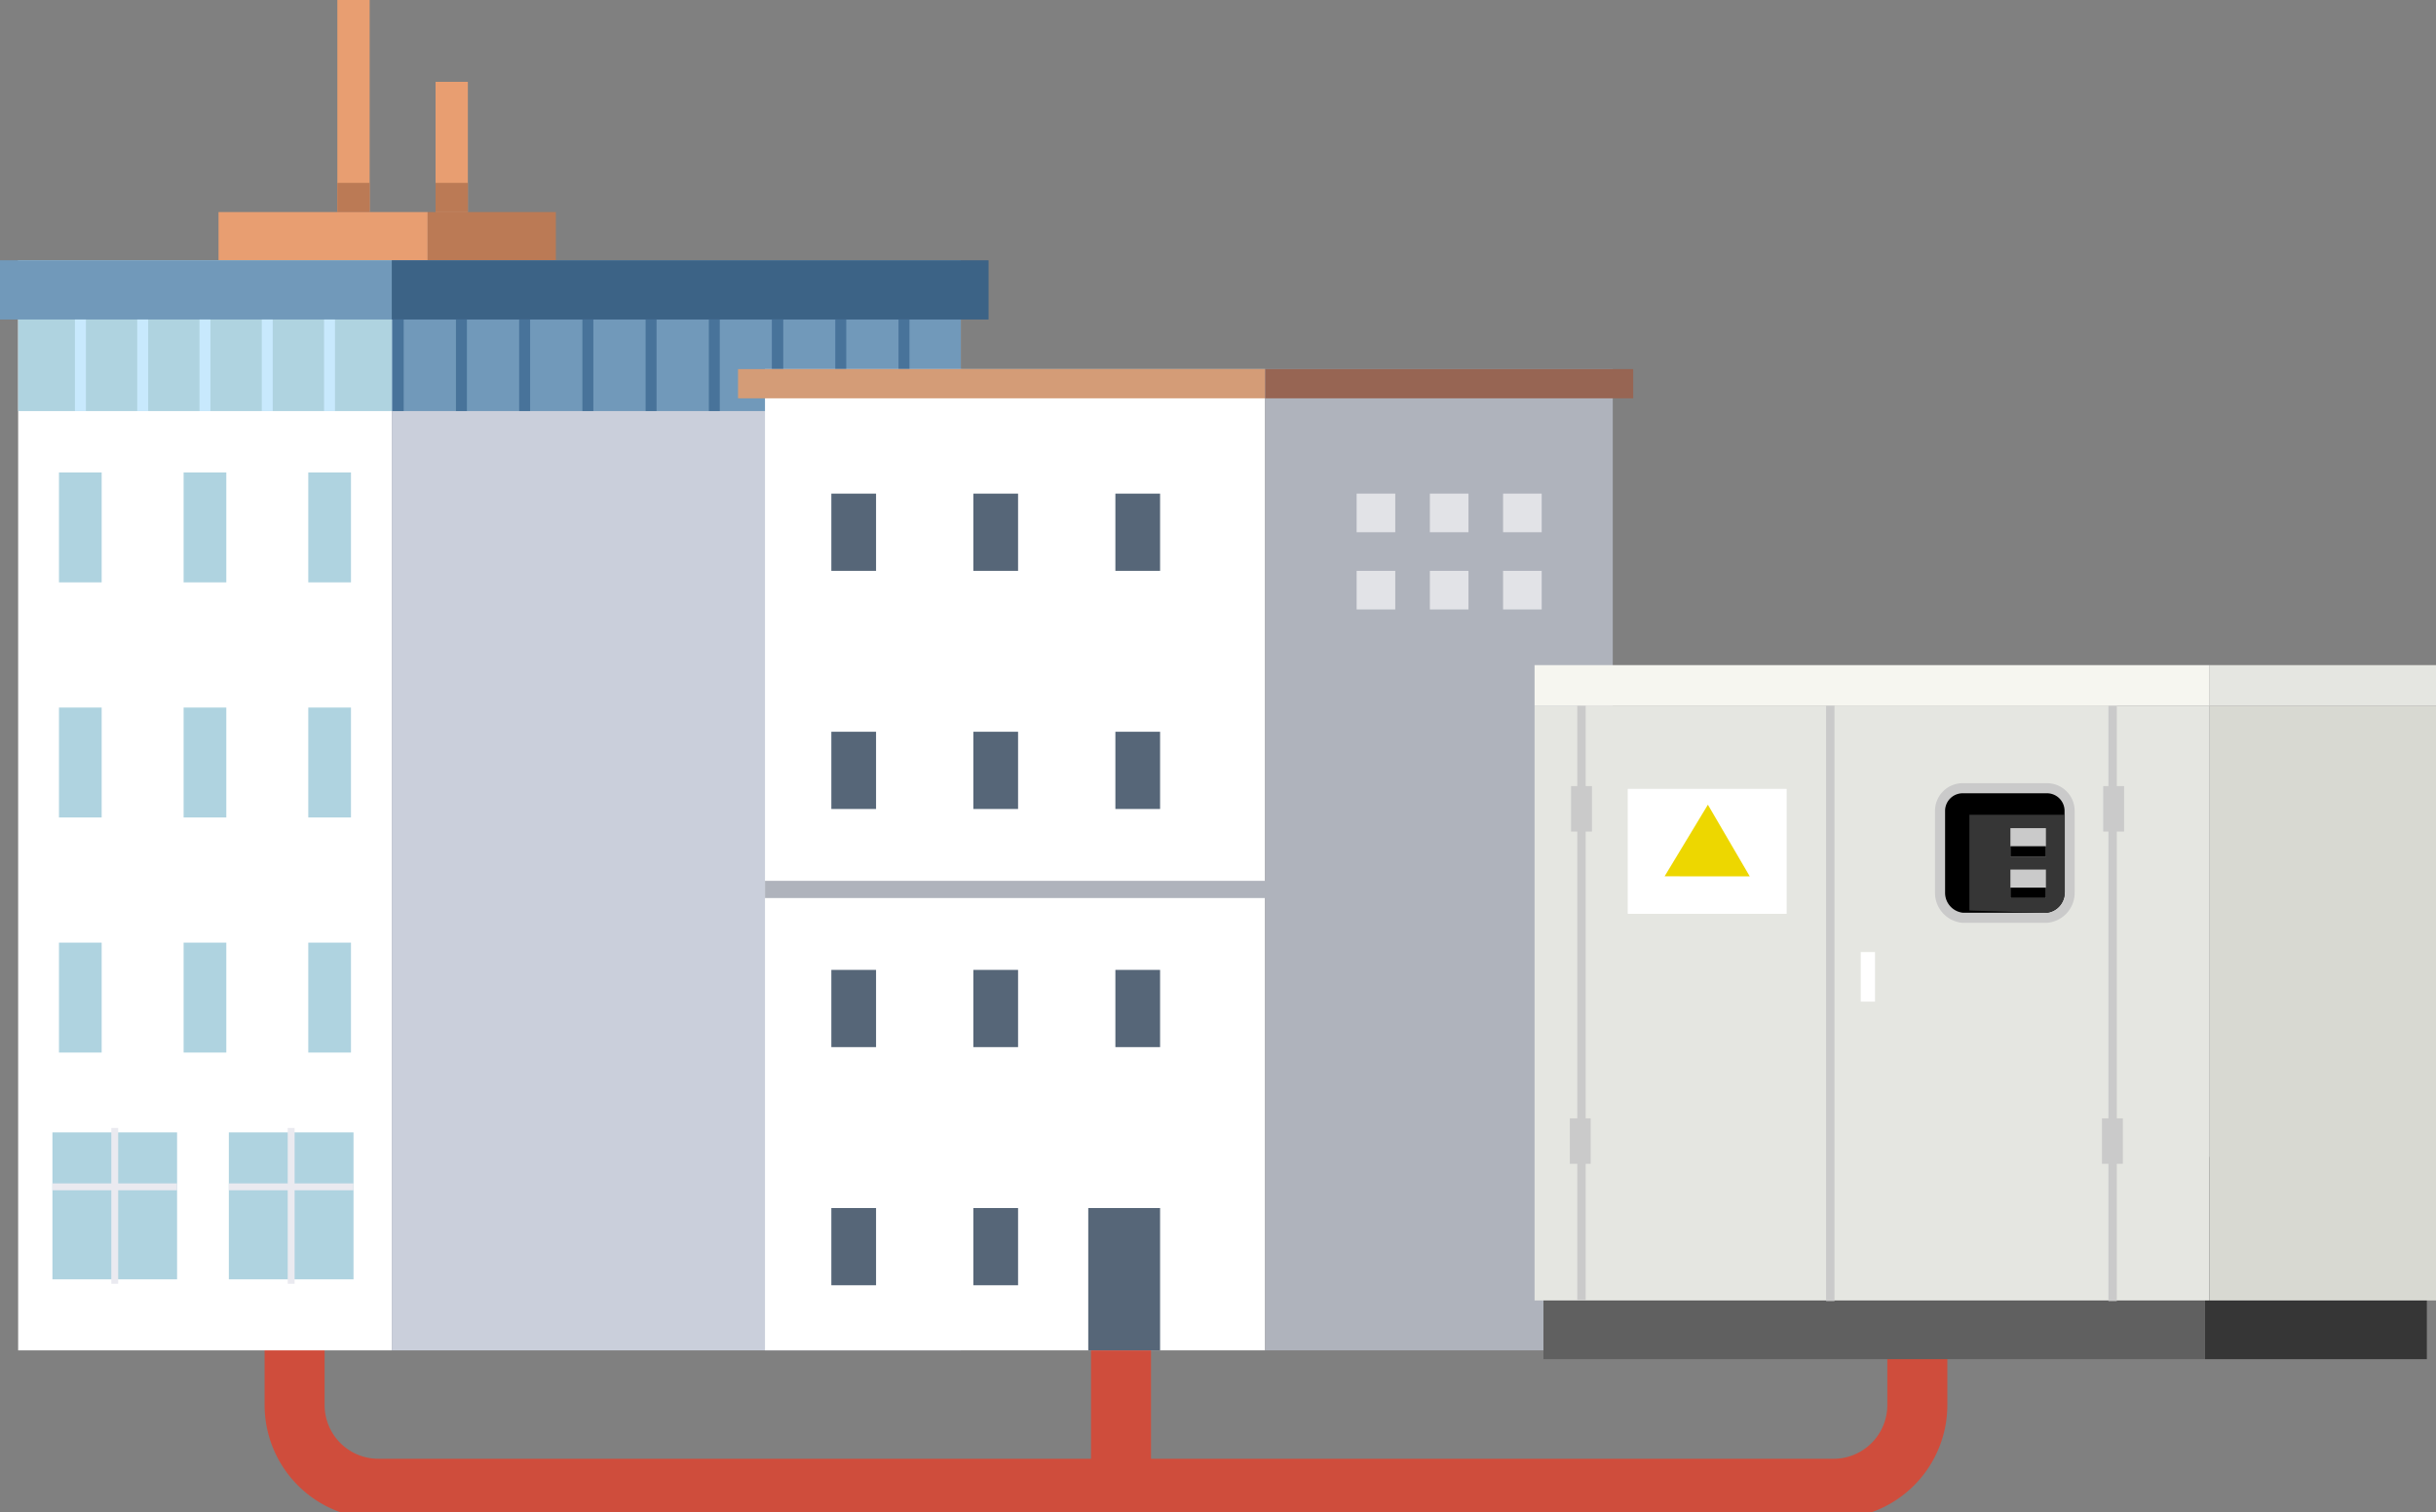 <svg xmlns="http://www.w3.org/2000/svg" xmlns:xlink="http://www.w3.org/1999/xlink" width="230.111" height="142.898" viewBox="0 0 230.111 142.898">
  <rect x="0" y="0" width="230.111" height="142.898" fill="#808080" stroke="none"/>
  <defs>
    <clipPath id="clip-path">
      <rect id="長方形_14780" data-name="長方形 14780" width="230.111" height="142.898" fill="none"/>
    </clipPath>
    <clipPath id="clip-path-3">
      <rect id="長方形_14749" data-name="長方形 14749" width="47.244" height="1.623" fill="none"/>
    </clipPath>
    <clipPath id="clip-path-4">
      <rect id="長方形_14751" data-name="長方形 14751" width="32.837" height="1.623" fill="none"/>
    </clipPath>
    <clipPath id="clip-path-5">
      <path id="パス_99873" data-name="パス 99873" d="M234.1,94.593a1.979,1.979,0,0,0-1.979,1.979v7.138a1.98,1.98,0,0,0,1.979,1.98l7.371.233a1.98,1.98,0,0,0,1.979-1.979V96.339a1.979,1.979,0,0,0-1.979-1.979Z" transform="translate(-232.12 -94.36)" fill="none"/>
    </clipPath>
  </defs>
  <g id="グループ_32963" data-name="グループ 32963" clip-path="url(#clip-path)">
    <g id="グループ_32958" data-name="グループ 32958">
      <g id="グループ_32957" data-name="グループ 32957" clip-path="url(#clip-path)">
        <path id="パス_99868" data-name="パス 99868" d="M35.161,153.248V164.7a7.915,7.915,0,0,0,7.915,7.915H180.533a7.915,7.915,0,0,0,7.915-7.915V156.16" transform="translate(-7.332 -31.956)" fill="none" stroke="#cf4d3c" stroke-linecap="round" stroke-linejoin="round" stroke-width="5.669"/>
        <line id="線_1846" data-name="線 1846" y2="12.643" transform="translate(105.894 127.581)" fill="none" stroke="#cf4d3c" stroke-linecap="round" stroke-linejoin="round" stroke-width="5.669"/>
        <rect id="長方形_14690" data-name="長方形 14690" width="35.296" height="102.989" transform="translate(1.714 24.593)" fill="#fff"/>
        <rect id="長方形_14691" data-name="長方形 14691" width="19.754" height="4.558" transform="translate(20.643 20.035)" fill="#e89e71"/>
        <rect id="長方形_14692" data-name="長方形 14692" width="3.051" height="20.035" transform="translate(31.867)" fill="#e89e71"/>
        <rect id="長方形_14693" data-name="長方形 14693" width="3.052" height="12.303" transform="translate(41.144 7.732)" fill="#e89e71"/>
        <rect id="長方形_14694" data-name="長方形 14694" width="35.296" height="14.243" transform="translate(1.714 24.593)" fill="#afd3e0"/>
        <rect id="長方形_14695" data-name="長方形 14695" width="12.109" height="4.558" transform="translate(40.398 20.035)" fill="#bb7a55"/>
        <rect id="長方形_14696" data-name="長方形 14696" width="53.75" height="102.989" transform="translate(37.01 24.593)" fill="#cacfdb"/>
        <rect id="長方形_14697" data-name="長方形 14697" width="3.051" height="2.756" transform="translate(31.867 17.279)" fill="#bb7a55"/>
        <rect id="長方形_14698" data-name="長方形 14698" width="3.052" height="2.756" transform="translate(41.144 17.279)" fill="#bb7a55"/>
        <rect id="長方形_14699" data-name="長方形 14699" width="53.75" height="14.243" transform="translate(37.01 24.593)" fill="#7199ba"/>
        <rect id="長方形_14700" data-name="長方形 14700" width="37.01" height="5.594" transform="translate(0 24.592)" fill="#7199ba"/>
        <rect id="長方形_14701" data-name="長方形 14701" width="56.372" height="5.594" transform="translate(37.01 24.592)" fill="#3c6386"/>
        <rect id="長方形_14702" data-name="長方形 14702" width="4.033" height="10.385" transform="translate(5.57 44.637)" fill="#afd3e0"/>
        <rect id="長方形_14703" data-name="長方形 14703" width="4.033" height="10.384" transform="translate(5.57 66.849)" fill="#afd3e0"/>
        <rect id="長方形_14704" data-name="長方形 14704" width="4.033" height="10.385" transform="translate(5.57 89.059)" fill="#afd3e0"/>
        <rect id="長方形_14705" data-name="長方形 14705" width="4.033" height="10.385" transform="translate(17.345 44.637)" fill="#afd3e0"/>
        <rect id="長方形_14706" data-name="長方形 14706" width="4.033" height="10.384" transform="translate(17.345 66.849)" fill="#afd3e0"/>
        <rect id="長方形_14707" data-name="長方形 14707" width="4.033" height="10.385" transform="translate(17.345 89.059)" fill="#afd3e0"/>
        <rect id="長方形_14708" data-name="長方形 14708" width="4.033" height="10.385" transform="translate(29.121 44.637)" fill="#afd3e0"/>
        <rect id="長方形_14709" data-name="長方形 14709" width="4.033" height="10.384" transform="translate(29.121 66.849)" fill="#afd3e0"/>
        <rect id="長方形_14710" data-name="長方形 14710" width="4.033" height="10.385" transform="translate(29.121 89.059)" fill="#afd3e0"/>
        <rect id="長方形_14711" data-name="長方形 14711" width="11.776" height="13.885" transform="translate(4.952 106.987)" fill="#afd3e0"/>
        <rect id="長方形_14712" data-name="長方形 14712" width="11.776" height="13.885" transform="translate(21.617 106.987)" fill="#afd3e0"/>
        <rect id="長方形_14713" data-name="長方形 14713" width="11.776" height="0.648" transform="translate(4.952 111.808)" fill="#eaeaf0"/>
        <rect id="長方形_14714" data-name="長方形 14714" width="0.65" height="14.723" transform="translate(10.515 106.569)" fill="#eaeaf0"/>
        <rect id="長方形_14715" data-name="長方形 14715" width="11.776" height="0.648" transform="translate(21.617 111.808)" fill="#eaeaf0"/>
        <rect id="長方形_14716" data-name="長方形 14716" width="0.65" height="14.723" transform="translate(27.179 106.569)" fill="#eaeaf0"/>
        <rect id="長方形_14717" data-name="長方形 14717" width="1.035" height="8.65" transform="translate(7.079 30.186)" fill="#c8e9fd"/>
        <rect id="長方形_14718" data-name="長方形 14718" width="1.035" height="8.65" transform="translate(12.962 30.186)" fill="#c8e9fd"/>
        <rect id="長方形_14719" data-name="長方形 14719" width="1.034" height="8.65" transform="translate(18.845 30.186)" fill="#c8e9fd"/>
        <rect id="長方形_14720" data-name="長方形 14720" width="1.035" height="8.65" transform="translate(24.727 30.186)" fill="#c8e9fd"/>
        <rect id="長方形_14721" data-name="長方形 14721" width="1.034" height="8.65" transform="translate(30.61 30.186)" fill="#c8e9fd"/>
        <rect id="長方形_14722" data-name="長方形 14722" width="1.035" height="8.65" transform="translate(43.07 30.186)" fill="#48739a"/>
        <rect id="長方形_14723" data-name="長方形 14723" width="1.035" height="8.65" transform="translate(49.041 30.186)" fill="#48739a"/>
        <rect id="長方形_14724" data-name="長方形 14724" width="1.035" height="8.65" transform="translate(55.014 30.186)" fill="#48739a"/>
        <rect id="長方形_14725" data-name="長方形 14725" width="1.034" height="8.65" transform="translate(60.986 30.186)" fill="#48739a"/>
        <rect id="長方形_14726" data-name="長方形 14726" width="1.034" height="8.65" transform="translate(66.959 30.186)" fill="#48739a"/>
        <rect id="長方形_14727" data-name="長方形 14727" width="1.034" height="8.65" transform="translate(72.932 30.186)" fill="#48739a"/>
        <rect id="長方形_14728" data-name="長方形 14728" width="1.034" height="8.65" transform="translate(72.932 30.186)" fill="#48739a"/>
        <rect id="長方形_14729" data-name="長方形 14729" width="1.035" height="8.65" transform="translate(78.903 30.186)" fill="#48739a"/>
        <rect id="長方形_14730" data-name="長方形 14730" width="1.034" height="8.65" transform="translate(84.876 30.186)" fill="#48739a"/>
        <rect id="長方形_14731" data-name="長方形 14731" width="1.035" height="8.65" transform="translate(37.097 30.186)" fill="#48739a"/>
        <rect id="長方形_14732" data-name="長方形 14732" width="47.245" height="92.709" transform="translate(72.263 34.872)" fill="#fff"/>
        <rect id="長方形_14733" data-name="長方形 14733" width="32.837" height="92.709" transform="translate(119.508 34.872)" fill="#afb3bc"/>
        <rect id="長方形_14734" data-name="長方形 14734" width="49.789" height="2.761" transform="translate(69.718 34.872)" fill="#d49c77"/>
        <rect id="長方形_14735" data-name="長方形 14735" width="34.769" height="2.761" transform="translate(119.508 34.872)" fill="#976553"/>
        <rect id="長方形_14736" data-name="長方形 14736" width="4.223" height="7.296" transform="translate(105.362 46.637)" fill="#566678"/>
        <rect id="長方形_14737" data-name="長方形 14737" width="4.223" height="7.296" transform="translate(105.362 69.136)" fill="#566678"/>
        <rect id="長方形_14738" data-name="長方形 14738" width="4.223" height="7.296" transform="translate(105.362 91.635)" fill="#566678"/>
        <rect id="長方形_14739" data-name="長方形 14739" width="6.785" height="13.446" transform="translate(102.8 114.135)" fill="#566678"/>
        <rect id="長方形_14740" data-name="長方形 14740" width="4.223" height="7.296" transform="translate(91.947 46.637)" fill="#566678"/>
        <rect id="長方形_14741" data-name="長方形 14741" width="4.223" height="7.296" transform="translate(91.947 69.136)" fill="#566678"/>
        <rect id="長方形_14742" data-name="長方形 14742" width="4.223" height="7.296" transform="translate(91.947 91.635)" fill="#566678"/>
        <rect id="長方形_14743" data-name="長方形 14743" width="4.223" height="7.296" transform="translate(91.947 114.134)" fill="#566678"/>
        <rect id="長方形_14744" data-name="長方形 14744" width="4.223" height="7.296" transform="translate(78.531 46.637)" fill="#566678"/>
        <rect id="長方形_14745" data-name="長方形 14745" width="4.223" height="7.296" transform="translate(78.531 69.136)" fill="#566678"/>
        <rect id="長方形_14746" data-name="長方形 14746" width="4.223" height="7.296" transform="translate(78.531 91.635)" fill="#566678"/>
        <rect id="長方形_14747" data-name="長方形 14747" width="4.223" height="7.296" transform="translate(78.531 114.134)" fill="#566678"/>
        <g id="グループ_32953" data-name="グループ 32953" transform="translate(72.263 83.222)" style="mix-blend-mode: multiply;isolation: isolate">
          <g id="グループ_32952" data-name="グループ 32952">
            <g id="グループ_32951" data-name="グループ 32951" clip-path="url(#clip-path-3)">
              <rect id="長方形_14748" data-name="長方形 14748" width="47.245" height="1.623" transform="translate(0 0)" fill="#afb3bc"/>
            </g>
          </g>
        </g>
        <g id="グループ_32956" data-name="グループ 32956" transform="translate(119.508 83.222)" style="mix-blend-mode: multiply;isolation: isolate">
          <g id="グループ_32955" data-name="グループ 32955">
            <g id="グループ_32954" data-name="グループ 32954" clip-path="url(#clip-path-4)">
              <rect id="長方形_14750" data-name="長方形 14750" width="32.837" height="1.623" transform="translate(0 0)" fill="#afb3bc"/>
            </g>
          </g>
        </g>
        <rect id="長方形_14752" data-name="長方形 14752" width="3.648" height="3.648" transform="translate(128.151 46.637)" fill="#e2e3e7"/>
        <rect id="長方形_14753" data-name="長方形 14753" width="3.648" height="3.648" transform="translate(135.069 46.637)" fill="#e2e3e7"/>
        <rect id="長方形_14754" data-name="長方形 14754" width="3.648" height="3.648" transform="translate(141.985 46.637)" fill="#e2e3e7"/>
        <rect id="長方形_14755" data-name="長方形 14755" width="3.648" height="3.648" transform="translate(128.151 53.933)" fill="#e2e3e7"/>
        <rect id="長方形_14756" data-name="長方形 14756" width="3.648" height="3.648" transform="translate(135.069 53.933)" fill="#e2e3e7"/>
        <rect id="長方形_14757" data-name="長方形 14757" width="3.648" height="3.648" transform="translate(141.985 53.933)" fill="#e2e3e7"/>
        <path id="パス_99869" data-name="パス 99869" d="M263.162,157.2h20.962V140.689l-20.962-2.647Z" transform="translate(-54.877 -28.786)" fill="#363636"/>
        <path id="パス_99870" data-name="パス 99870" d="M184.212,157.2H246.7V138.043l-62.487,10.741Z" transform="translate(-38.413 -28.786)" fill="#606060"/>
        <rect id="長方形_14758" data-name="長方形 14758" width="63.762" height="56.18" transform="translate(144.959 66.686)" fill="#e5e6e1"/>
        <rect id="長方形_14759" data-name="長方形 14759" width="26.665" height="56.012" transform="translate(173.293 66.686)" fill="#e5e6e1"/>
        <rect id="長方形_14760" data-name="長方形 14760" width="21.39" height="56.18" transform="translate(208.721 66.686)" fill="#d8d9d2"/>
        <path id="パス_99871" data-name="パス 99871" d="M233.684,106.332h7.962a2.368,2.368,0,0,0,2.139-2.389V96.231a2.138,2.138,0,0,0-2.139-2.138h-7.962a2.137,2.137,0,0,0-2.138,2.138v7.711a2.367,2.367,0,0,0,2.138,2.389" transform="translate(-48.284 -19.621)"/>
        <path id="パス_99872" data-name="パス 99872" d="M233.684,106.332h7.962a2.368,2.368,0,0,0,2.139-2.389V96.231a2.138,2.138,0,0,0-2.139-2.138h-7.962a2.137,2.137,0,0,0-2.138,2.138v7.711A2.367,2.367,0,0,0,233.684,106.332Z" transform="translate(-48.284 -19.621)" fill="none" stroke="#cacaca" stroke-miterlimit="10" stroke-width="0.953"/>
        <rect id="長方形_14761" data-name="長方形 14761" width="21.39" height="3.846" transform="translate(208.721 62.84)" fill="#e5e6e1"/>
        <rect id="長方形_14762" data-name="長方形 14762" width="63.762" height="3.846" transform="translate(144.959 62.84)" fill="#f6f6f0"/>
        <rect id="長方形_14763" data-name="長方形 14763" width="23.901" height="56.012" transform="translate(149.392 66.686)" fill="#e5e6e1"/>
        <rect id="長方形_14764" data-name="長方形 14764" width="0.791" height="56.237" transform="translate(172.501 66.686)" fill="#cacaca"/>
        <rect id="長方形_14765" data-name="長方形 14765" width="0.791" height="56.163" transform="translate(148.996 66.686)" fill="#cacaca"/>
        <rect id="長方形_14766" data-name="長方形 14766" width="0.791" height="56.237" transform="translate(199.167 66.686)" fill="#cacaca"/>
        <rect id="長方形_14767" data-name="長方形 14767" width="1.347" height="4.685" transform="translate(175.772 89.948)" fill="#fff"/>
        <rect id="長方形_14768" data-name="長方形 14768" width="1.972" height="4.296" transform="translate(148.407 74.27)" fill="#cacaca"/>
        <rect id="長方形_14769" data-name="長方形 14769" width="1.972" height="4.296" transform="translate(148.29 105.66)" fill="#cacaca"/>
        <rect id="長方形_14770" data-name="長方形 14770" width="1.972" height="4.296" transform="translate(198.673 74.27)" fill="#cacaca"/>
        <rect id="長方形_14771" data-name="長方形 14771" width="1.972" height="4.296" transform="translate(198.557 105.66)" fill="#cacaca"/>
      </g>
    </g>
    <g id="グループ_32960" data-name="グループ 32960" transform="translate(183.717 74.683)">
      <g id="グループ_32959" data-name="グループ 32959" clip-path="url(#clip-path-5)">
        <rect id="長方形_14773" data-name="長方形 14773" width="11.983" height="9.476" transform="translate(2.316 2.299)" fill="#363636"/>
      </g>
    </g>
    <g id="グループ_32962" data-name="グループ 32962">
      <g id="グループ_32961" data-name="グループ 32961" clip-path="url(#clip-path)">
        <rect id="長方形_14774" data-name="長方形 14774" width="15.011" height="11.804" transform="translate(153.76 74.533)" fill="#fff"/>
        <path id="パス_99874" data-name="パス 99874" d="M202.76,96.059l-4.089,6.765,8.045.006Z" transform="translate(-41.428 -20.031)" fill="#edd700"/>
        <rect id="長方形_14775" data-name="長方形 14775" width="3.353" height="2.686" transform="translate(189.91 78.243)" fill="#cacaca"/>
        <rect id="長方形_14776" data-name="長方形 14776" width="3.353" height="0.978" transform="translate(189.91 79.951)"/>
        <rect id="長方形_14777" data-name="長方形 14777" width="3.353" height="2.686" transform="translate(189.91 82.156)" fill="#cacaca"/>
        <rect id="長方形_14778" data-name="長方形 14778" width="3.353" height="0.978" transform="translate(189.91 83.864)"/>
      </g>
    </g>
  </g>
</svg>
